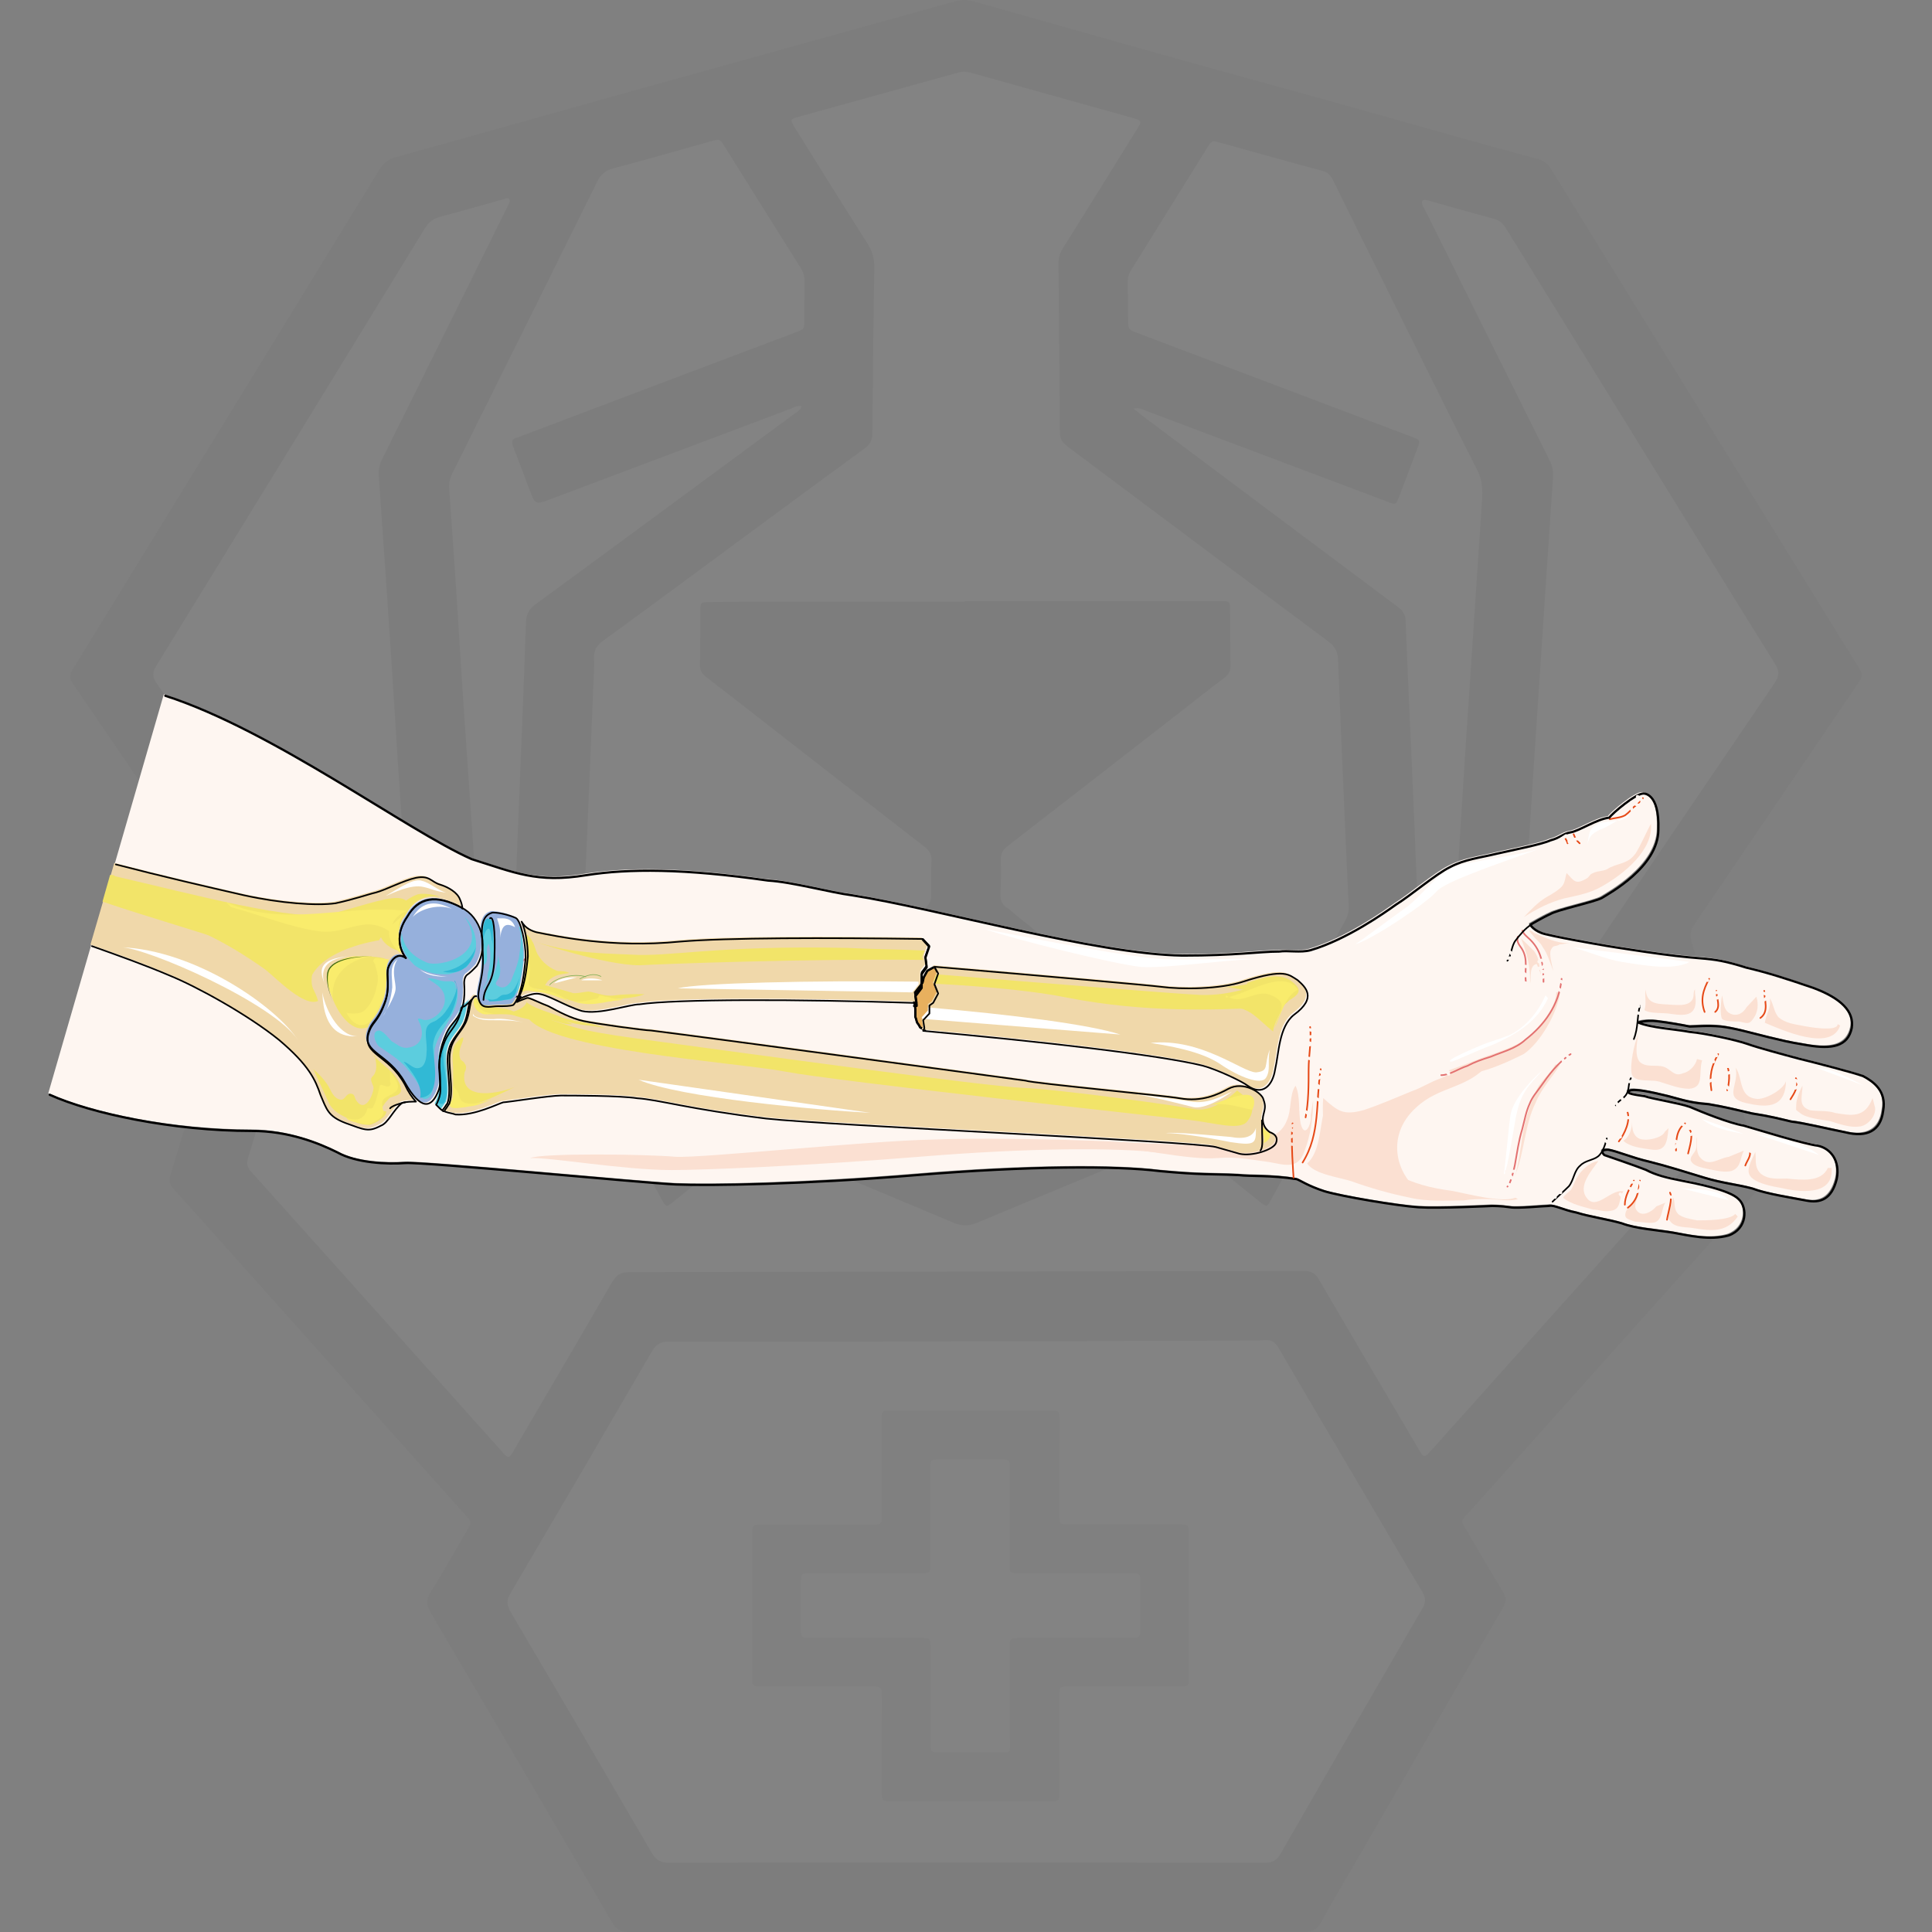 <?xml version="1.0" encoding="UTF-8"?><svg id="Layer_1" xmlns="http://www.w3.org/2000/svg" viewBox="0 0 100 100"><rect x="0" y="0" width="100" height="100" fill="#808080" stroke="none"/><defs><style>.cls-1{fill:#fef6f1;}.cls-1,.cls-2,.cls-3,.cls-4,.cls-5,.cls-6,.cls-7,.cls-8,.cls-9,.cls-10,.cls-11{fill-rule:evenodd;}.cls-12,.cls-4{fill:#fff;}.cls-2{fill:#426a13;}.cls-3{fill:#96b0dc;}.cls-13,.cls-14,.cls-15,.cls-8,.cls-16,.cls-17,.cls-18{stroke-linecap:round;stroke-linejoin:round;}.cls-13,.cls-14,.cls-15,.cls-16,.cls-17,.cls-18,.cls-19{fill:none;}.cls-13,.cls-14,.cls-16{stroke-width:.083px;}.cls-13,.cls-8,.cls-17{stroke:#000;}.cls-14{stroke:#e37170;}.cls-5{fill:#fbe0d2;}.cls-6{fill:#f0d8aa;}.cls-20{fill:#333;}.cls-15{stroke:#80af55;stroke-width:.033px;}.cls-7{fill:#31b9d5;}.cls-8{fill:#e8b05e;}.cls-8,.cls-17{stroke-width:.117px;}.cls-21{opacity:.03;}.cls-16{stroke:#e64917;}.cls-22{fill:#979593;}.cls-9{fill:#f2e469;}.cls-10{fill:#f9ec6c;}.cls-11{fill:#5ccdde;}.cls-18{stroke:#fef6f1;}.cls-18,.cls-19{stroke-width:.167px;}.cls-19{stroke:#fbe0d2;stroke-miterlimit:8;}</style></defs><g class="cls-21"><path class="cls-20" d="M50.019,99.99c-5.828,0-11.655-.005-17.483,.01-.424,.001-.644-.136-.856-.499-3.118-5.351-6.249-10.695-9.391-16.031-.221-.376-.251-.654-.013-1.038,.662-1.067,1.279-2.162,1.911-3.247,.23-.396,.229-.399-.088-.754-3.768-4.213-7.537-8.425-11.306-12.638-1.268-1.417-2.53-2.839-3.809-4.247-.216-.237-.253-.437-.159-.744,1.216-3.986,2.413-7.977,3.627-11.963,.106-.348,.084-.612-.128-.922-2.858-4.175-5.699-8.361-8.558-12.536-.191-.279-.174-.462-.007-.734,5.3-8.619,10.595-17.242,15.879-25.871,.218-.355,.479-.541,.877-.651,4.183-1.159,8.359-2.343,12.54-3.508C38.513,3.097,43.974,1.589,49.43,.069c.331-.092,.639-.093,.969,0,5.251,1.479,10.497,2.98,15.76,4.417,4.49,1.226,8.956,2.535,13.45,3.746,.306,.083,.507,.245,.676,.518,4.585,7.441,9.177,14.878,13.769,22.315,.733,1.188,1.46,2.379,2.203,3.56,.15,.238,.157,.396-.012,.644-2.858,4.196-5.699,8.404-8.556,12.6-.212,.311-.223,.578-.119,.923,1.183,3.905,2.342,7.817,3.538,11.717,.156,.509,.101,.836-.264,1.241-4.925,5.472-9.831,10.961-14.737,16.45-.516,.577-.556,.399-.123,1.136,.601,1.023,1.193,2.051,1.815,3.061,.181,.294,.175,.51,.002,.807-2.542,4.374-5.072,8.755-7.604,13.135-.611,1.057-1.243,2.103-1.825,3.176-.207,.382-.46,.48-.87,.479-5.828-.012-11.655-.008-17.483-.008Z"/><path class="cls-12" d="M49.928,31.135c-3.21,0-6.421-.002-9.631,.001-1.186,.001-2.372,.016-3.558,.027-.486,.005-.491,.008-.495,.498-.007,.907,.005,1.815-.019,2.722-.008,.298,.093,.481,.321,.657,1.383,1.064,2.756,2.139,4.132,3.211,2.395,1.864,4.787,3.732,7.187,5.589,.244,.189,.36,.387,.347,.701-.025,.592-.029,1.187-.012,1.779,.009,.312-.106,.511-.345,.704-2.159,1.74-4.309,3.492-6.461,5.24-1.787,1.452-3.574,2.903-5.361,4.355q-.47,.382-.773-.168c-1.562-2.844-3.118-5.691-4.694-8.527-.249-.447-.34-.887-.317-1.393,.17-3.817,.323-7.634,.48-11.451,.014-.331,.038-.664,.021-.994-.021-.402,.121-.666,.459-.912,2.245-1.629,4.471-3.284,6.704-4.93,2.275-1.677,4.546-3.358,6.83-5.023,.299-.218,.413-.449,.415-.819,.017-2.844,.049-5.688,.097-8.531,.008-.474-.1-.871-.356-1.273-1.256-1.972-2.488-3.958-3.727-5.941-.292-.468-.288-.485,.208-.622,2.738-.758,5.477-1.513,8.215-2.275,.228-.064,.436-.056,.664,.008,2.719,.764,5.439,1.52,8.16,2.279,.151,.042,.304,.081,.45,.136,.134,.051,.193,.147,.109,.288-.071,.12-.143,.24-.217,.358-1.252,2.015-2.502,4.032-3.761,6.042-.155,.248-.219,.493-.215,.786,.029,2.774,.048,5.548,.066,8.323,.006,.837,.003,.835,.696,1.353,4.4,3.292,8.796,6.588,13.204,9.869,.344,.256,.489,.532,.505,.953,.113,2.946,.244,5.892,.372,8.837,.056,1.29,.114,2.579,.18,3.868,.015,.289-.045,.541-.186,.797-1.626,2.948-3.243,5.901-4.864,8.851-.27,.492-.272,.489-.706,.138-3.876-3.14-7.752-6.28-11.627-9.42-.095-.077-.181-.167-.285-.23-.289-.174-.369-.423-.354-.752,.027-.575,.038-1.152,.017-1.727-.012-.336,.116-.541,.375-.741,2.953-2.283,5.898-4.578,8.844-6.869,.785-.61,1.563-1.229,2.358-1.827,.235-.177,.321-.373,.314-.663-.021-.942-.016-1.884-.023-2.827-.004-.474-.007-.479-.5-.479-2.635-.002-5.269,0-7.904,0-1.779,0-3.559,0-5.338,0,0,.007,0,.014,0,.021Z"/><path class="cls-12" d="M50.019,96.404c-5.13,0-10.26-.006-15.39,.011-.446,.001-.684-.153-.901-.526-2.422-4.162-4.856-8.317-7.301-12.466-.203-.344-.214-.598-.007-.948,2.452-4.165,4.891-8.337,7.318-12.516,.219-.378,.463-.519,.905-.518,5.322,.009,10.644,0,15.966-.01,4.432-.008,8.864-.023,13.296-.037,.523-.002,1.048,.005,1.569-.029,.346-.022,.532,.111,.703,.406,1.335,2.291,2.688,4.572,4.034,6.857,1.134,1.924,2.258,3.854,3.407,5.768,.19,.317,.184,.545,.002,.858-2.456,4.223-4.903,8.451-7.336,12.687-.201,.349-.42,.475-.823,.474-5.148-.014-10.295-.009-15.443-.009Z"/><path class="cls-12" d="M84.871,52.296c.22,.735,.435,1.451,.65,2.167,.536,1.787,1.061,3.577,1.616,5.358,.112,.36,.067,.602-.188,.886-4.139,4.607-8.266,9.223-12.397,13.837-.209,.234-.42,.467-.631,.699-.138,.152-.261,.153-.37-.035-.158-.271-.321-.54-.48-.811-1.602-2.72-3.21-5.438-4.8-8.166-.19-.325-.397-.449-.779-.448-5.286,.019-10.572,.017-15.858,.026-6.35,.011-12.7,.033-19.05,.035-.437,0-.681,.131-.904,.516-1.665,2.886-3.355,5.757-5.039,8.632-.087,.148-.15,.316-.298,.42-.198-.039-.287-.2-.4-.325-4.318-4.821-8.632-9.645-12.955-14.46-.206-.229-.229-.423-.143-.704,.736-2.4,1.458-4.804,2.184-7.208,.01-.033,.021-.066,.032-.1,.03-.097,.024-.227,.141-.263,.158-.048,.203,.103,.267,.197,.719,1.051,1.435,2.104,2.151,3.157,.088,.13,.18,.257,.264,.39,.117,.184,.246,.207,.434,.085,.615-.398,1.238-.783,1.858-1.174,2.36-1.49,4.719-2.981,7.078-4.472,.015-.009,.03-.018,.044-.028,.44-.274,.443-.276,.693,.18,1.521,2.767,3.04,5.534,4.559,8.302,.563,1.024,1.124,2.049,1.688,3.073,.243,.441,.247,.442,.625,.135,1.206-.978,2.419-1.946,3.608-2.944,.314-.264,.566-.284,.936-.128,3.309,1.396,6.63,2.766,9.939,4.163,.436,.184,.806,.182,1.24,0,3.329-1.395,6.668-2.764,9.996-4.162,.41-.172,.688-.132,1.026,.152,1.176,.986,2.378,1.941,3.571,2.907,.391,.316,.394,.316,.631-.117,2.014-3.67,4.027-7.34,6.039-11.011q.461-.841,1.289-.311c2.788,1.792,5.574,3.586,8.361,5.379,.044,.028,.092,.053,.129,.089,.22,.206,.366,.109,.492-.11,.061-.106,.136-.203,.204-.304,.704-1.04,1.407-2.081,2.115-3.119,.094-.138,.151-.32,.429-.387Z"/><path class="cls-12" d="M26.394,10.415c-.058,.125-.122,.268-.191,.408-1.395,2.812-2.792,5.623-4.187,8.435-.744,1.499-1.483,3.002-2.235,4.497-.138,.275-.198,.547-.177,.853,.224,3.218,.444,6.437,.659,9.656,.116,1.74,.215,3.481,.33,5.221,.158,2.384,.326,4.767,.484,7.151,.067,1.009,.112,2.02,.184,3.029,.02,.276-.052,.456-.299,.6-.497,.29-.975,.611-1.464,.916-.418,.261-.424,.262-.695-.133-.632-.92-1.259-1.844-1.887-2.767-2.936-4.311-5.867-8.624-8.814-12.927-.222-.324-.221-.549-.017-.88,4.645-7.546,9.281-15.097,13.908-22.653,.198-.323,.435-.505,.797-.601,1.112-.292,2.218-.613,3.325-.923,.117-.033,.241-.102,.28,.118Z"/><path class="cls-12" d="M73.611,10.397c.118-.095,.237-.038,.351-.006,1.125,.314,2.246,.64,3.375,.94,.322,.086,.489,.293,.65,.554,2.837,4.603,5.679,9.202,8.52,13.803,1.787,2.894,3.567,5.792,5.369,8.676,.227,.363,.23,.612-.015,.972-3.554,5.219-7.091,10.448-10.633,15.676-.049,.072-.097,.145-.146,.217-.109,.158-.238,.182-.401,.075-.583-.383-1.166-.766-1.755-1.141-.223-.142-.188-.347-.174-.558,.089-1.34,.177-2.679,.262-4.019,.123-1.932,.238-3.864,.365-5.796,.248-3.776,.501-7.551,.752-11.326,.083-1.253,.165-2.505,.256-3.757,.022-.304-.027-.576-.166-.854-2.156-4.322-4.304-8.649-6.45-12.976-.074-.149-.211-.286-.161-.478Z"/><path class="cls-12" d="M41.491,21.031c-.076,.218-.246,.289-.383,.39-4.464,3.292-8.926,6.587-13.4,9.865-.35,.256-.473,.527-.487,.95-.105,3.103-.235,6.205-.358,9.307-.06,1.534-.134,3.068-.17,4.602-.009,.381-.133,.606-.459,.787-.47,.261-.915,.566-1.35,.839-.179-.096-.15-.229-.158-.346-.091-1.41-.177-2.82-.272-4.229-.156-2.314-.322-4.627-.476-6.941-.123-1.845-.231-3.69-.352-5.535-.119-1.81-.247-3.619-.374-5.428-.019-.267,.024-.508,.146-.755,2.512-5.042,5.02-10.085,7.515-15.135,.186-.376,.423-.577,.833-.686,1.685-.445,3.36-.929,5.038-1.398,.469-.131,.471-.133,.717,.26,1.314,2.099,2.626,4.201,3.944,6.298,.135,.215,.205,.431,.2,.687-.013,.663-.006,1.326-.012,1.989-.004,.477-.006,.482-.438,.645-1.696,.642-3.393,1.279-5.089,1.92-3.049,1.152-6.098,2.306-9.147,3.459-.065,.025-.129,.056-.196,.072-.28,.068-.297,.229-.203,.471,.286,.73,.559,1.466,.835,2.201,.309,.822,.307,.819,1.136,.506,4.143-1.563,8.286-3.125,12.431-4.682,.156-.059,.309-.169,.528-.113Z"/><path class="cls-12" d="M58.681,21.153c.289-.072,.441,.038,.599,.098,4.162,1.564,8.323,3.132,12.484,4.7,.033,.012,.064,.029,.097,.04,.39,.14,.393,.141,.554-.273,.165-.422,.325-.847,.485-1.271,.154-.408,.307-.816,.46-1.224,.164-.439,.166-.443-.298-.619-1.989-.755-3.978-1.508-5.968-2.261-2.74-1.036-5.48-2.071-8.22-3.108-.467-.177-.471-.18-.48-.669-.012-.646-.009-1.291-.024-1.937-.005-.236,.05-.441,.175-.642,1.32-2.117,2.634-4.238,3.953-6.356,.223-.359,.232-.361,.682-.237,1.748,.482,3.492,.977,5.244,1.445,.289,.077,.443,.228,.566,.478,.87,1.769,1.747,3.534,2.624,5.299,1.614,3.249,3.216,6.505,4.857,9.741,.265,.523,.271,1.027,.235,1.567-.126,1.879-.25,3.759-.375,5.639-.165,2.472-.333,4.943-.494,7.415-.119,1.828-.226,3.656-.344,5.484-.063,.975-.133,1.949-.207,2.923-.028,.368-.088,.399-.406,.205-.402-.245-.79-.513-1.194-.756-.234-.141-.323-.323-.333-.598-.094-2.458-.2-4.916-.306-7.374-.097-2.249-.208-4.497-.291-6.746-.014-.372-.206-.557-.468-.753-4.375-3.268-8.746-6.54-13.117-9.813-.15-.112-.291-.235-.489-.397Z"/><path class="cls-12" d="M57.822,56.33c-.133,.155-.327,.197-.501,.269-2.3,.953-4.605,1.897-6.902,2.858-.312,.131-.574,.138-.89,.004-2.294-.968-4.596-1.919-6.894-2.877-.143-.06-.301-.094-.416-.229-.014-.162,.124-.227,.225-.309,2.407-1.955,4.814-3.91,7.224-5.861,.345-.28,.352-.276,.705,.009,2.369,1.918,4.738,3.837,7.105,5.758,.131,.106,.302,.184,.344,.377Z"/><path class="cls-22" d="M50.263,73.01c1.36,0,2.721-.002,4.081,0,.486,.001,.492,.006,.492,.496,0,1.518-.003,3.035-.005,4.553,0,.122-.002,.244,0,.366,.009,.466,.009,.474,.464,.475,1.134,.003,2.267,0,3.401-.002,.785,0,1.57-.007,2.354-.002,.449,.003,.479,.029,.48,.475,.006,2.494,.008,4.989,.006,7.483,0,.422-.01,.43-.45,.431-1.796,.006-3.593,.006-5.389,.009-.14,0-.279-.003-.419,0-.435,.011-.444,.011-.446,.439-.005,.89,0,1.779,0,2.669,0,.785,.007,1.57,.002,2.355-.003,.451-.025,.475-.476,.477-1.674,.005-3.349,.002-5.023,.002-1.064,0-2.128,.003-3.192-.002-.475-.002-.502-.028-.502-.506-.002-1.57,.004-3.14,.006-4.71,0-.14-.001-.279-.004-.419-.004-.187-.099-.292-.288-.3-.139-.005-.279-.006-.418-.006-1.779-.003-3.558-.005-5.337-.007-.139,0-.279-.004-.418-.004-.175,0-.252-.091-.25-.261,0-.105-.002-.209-.002-.314,.002-2.39,.004-4.779,.006-7.169,0-.052-.001-.105,0-.157,.014-.441,.031-.468,.488-.469,1.779-.004,3.558-.002,5.337-.001,.14,0,.279,.002,.419,0,.449-.011,.459-.014,.459-.484,.002-1.535-.002-3.07-.004-4.605,0-.122-.002-.244,0-.366,.011-.432,.013-.442,.441-.444,1.395-.005,2.791-.002,4.186-.002Z"/><path class="cls-12" d="M55.638,81.423c.976,0,1.953-.004,2.929,.002,.42,.002,.452,.032,.456,.442,.008,.802,.007,1.604,0,2.406-.004,.469-.037,.503-.511,.503-1.831,.003-3.662,.001-5.492,.001-.122,0-.244-.005-.366,.001-.35,.017-.389,.046-.392,.399-.008,.82-.004,1.639-.002,2.459,.003,.907,.007,1.813,.015,2.72,.003,.322-.004,.343-.353,.352-.418,.01-.837,.003-1.255,.003-.645,0-1.29,.002-1.935,0-.556-.003-.562-.006-.563-.547-.003-1.552,0-3.104-.002-4.656-.001-.791,.081-.729-.731-.73-1.813,0-3.627,0-5.44-.001-.539,0-.543-.005-.544-.557-.001-.75,0-1.5,.006-2.25,.004-.533,.011-.54,.572-.541,1.831-.002,3.662,0,5.492,0,.707,0,.638,.027,.638-.663,0-1.569-.005-3.139-.005-4.708,0-.518,.005-.522,.518-.523,1.029-.003,2.057-.003,3.086,0,.492,.002,.498,.007,.498,.492,.003,1.552,0,3.104,0,4.656,0,.122-.004,.244,.001,.366,.014,.365,.016,.376,.395,.378,.994,.006,1.988,.002,2.981,.002v-.006Z"/></g><g><path class="cls-1" d="M8.479,35.934c5.589,1.802,12.543,7.001,15.858,8.457,2.21,.693,3.38,1.248,5.914,.832,2.21-.347,5.069-.347,9.424,.277,1.235,.069,3.25,.624,4.355,.763,4.42,.693,12.609,3.05,17.093,3.119,2.795,0,3.965-.208,5.004-.208,.455-.069,1.105,.069,1.625-.069,1.885-.554,3.835-1.941,4.42-2.357,.78-.485,2.08-1.594,2.795-1.941,.78-.416,1.56-.485,2.405-.693,.91-.208,2.34-.485,2.795-.693,.52-.139,.65-.347,1.04-.416,.455-.069,1.365-.693,2.015-.763,.13-.208,1.365-1.248,1.755-1.248,0,0,.845-.069,.78,1.872,0,1.941-2.6,3.327-2.925,3.535-.39,.208-2.34,.624-2.665,.832-.325,.139-1.04,.555-1.04,.555,0,0,.195,.347,.78,.485,.585,.139,1.3,.277,2.47,.485,1.17,.208,1.235,.208,2.6,.416,1.43,.208,2.08,.277,2.925,.347,.845,.069,1.3,.139,2.405,.485,1.17,.277,2.015,.554,3.445,1.04,1.495,.555,2.145,1.248,2.015,2.08-.195,.97-1.04,1.109-2.275,.901-1.235-.208-1.105-.208-2.015-.416-.845-.208-1.82-.485-2.47-.555-.715-.069-1.3,0-1.625,0-.325-.069-1.105-.208-1.69-.277-.585-.069-.975,.069-.975,.069,.65,.277,1.95,.347,2.665,.485,.78,.069,2.405,.416,2.99,.624,.585,.208,1.885,.554,2.665,.762,.845,.208,2.73,.693,3.315,.901,.52,.277,1.235,.763,1.04,1.802-.13,1.04-.845,1.387-1.95,1.109-1.04-.208-2.145-.485-2.795-.555-.585-.139-1.105-.277-2.015-.416-.91-.208-1.43-.347-2.275-.485-.91-.069-1.3-.208-2.08-.416-.845-.208-1.82-.416-2.015-.277-.26,.139,.325,.208,.78,.277,.39,.139,1.755,.347,2.34,.554,.65,.277,2.015,.832,2.795,.97,.715,.208,3.185,.97,3.835,1.04,.65,.139,1.17,.763,.975,1.733-.26,1.04-.845,1.248-1.56,1.109-.715-.139-2.08-.347-2.795-.624-.78-.208-1.56-.277-2.47-.555-.91-.277-2.015-.624-2.86-.832-.91-.208-1.69-.555-2.145-.624-.52,0-.195,.277-.195,.277,0,0,1.625,.555,2.145,.763,.52,.277,1.105,.416,1.82,.555,.715,.139,2.535,.485,2.99,.97,.455,.416,.455,1.525-.52,1.872-.975,.277-2.08,0-2.86-.139-.845-.139-1.95-.208-2.665-.485-.715-.208-1.69-.347-2.34-.555-.715-.139-1.17-.416-1.43-.347-.26,0-1.625,.139-2.015,.069-.455-.069-.91-.069-.91-.069,0,0-2.795,.139-3.835,.069-1.04-.069-3.965-.555-4.874-.832-.845-.277-1.235-.554-1.43-.624-1.3-.208-2.47-.139-2.99-.208-1.495-.069-1.885,0-4.095-.208-2.21-.277-6.759-.277-12.608,.208-5.849,.485-10.659,.555-12.414,.485-1.625-.069-13.063-1.178-14.038-1.109-.91,.069-2.535,0-3.51-.554-.975-.485-2.535-1.109-4.42-1.109-4.095,0-8.319-.901-10.464-1.872"/><path class="cls-14" d="M78.559,48.482c-.069,.275,.069,.413,.208,.619,.346,.55,.139,1.1,.208,1.719"/><path class="cls-14" d="M78.801,48.17c.068,.204,.273,.34,.409,.476,.614,.612,.682,1.359,.682,2.174"/><path class="cls-5" d="M89.946,62.967c-.591,.868-1.444,.735-2.297,.601-.328-.067-.919,0-1.181-.334-.262-.267,.066-.869,.131-1.269,.131,.267,0,.601,.263,.868,.197,.2,.656,.267,.984,.334,.394,0,1.707,0,1.969-.334"/><path class="cls-5" d="M86.205,62.247c-.205,.264-.136,.791-.477,.989-.205,.132-.75,0-1.091,0-.341-.132-.614-.132-.477-.528,.068-.198,.341-.33,.409-.462,.136-.198,.205-.396,.273-.594,0,.264-.341,.725-.136,.989,.273,.396,.818,.066,1.023-.198"/><path class="cls-5" d="M84.023,61.657c-.271,.408-.068,.951-.678,1.019-.271,.068-.61-.068-.881-.068-.474-.136-1.152-.272-1.559-.612,.068-.136,.271-.272,.407-.408,.135-.204,.203-.476,.339-.679,.203-.34,.61-.747,1.084-.815-.339,.476-1.084,1.291-.61,1.902,.474,.679,1.22-.408,1.83-.34"/><path class="cls-5" d="M94.803,60.452c.132,1.513-1.778,1.238-2.634,1.032-.395-.069-1.12-.206-1.449-.481-.461-.344-.066-.894,.132-1.375,.066,.413-.066,.756,.263,1.1,.395,.344,.922,.275,1.383,.275,.725,.069,1.778,.206,2.108-.55"/><path class="cls-5" d="M90.258,59.557c-.196,.387-.13,.838-.587,1.032-.326,.129-.848,0-1.175-.064-.261-.065-.848-.129-.979-.452-.065-.193,.196-.387,.261-.58s0-.516,.065-.645c0,.323-.065,.774,.13,1.032,.457,.58,.979,.064,1.501,0"/><path class="cls-5" d="M86.361,58.393c-.065,.715-.13,1.234-.909,1.104-.455-.065-1.104-.13-1.429-.455,.325-.195,.455-.65,.455-.974,0,.26,0,.65,.325,.844s1.234,0,1.364-.325"/><path class="cls-5" d="M97.052,57.324c.065,.493-.453,.985-.842,.985-.453,.07-1.036-.141-1.489-.282-.389-.07-1.23-.141-1.554-.422-.259-.211-.194-.07-.194-.422,0-.282,.194-.774,.324-.986,0,.563-.259,1.056,.389,1.267,.388,.07,.906,0,1.295,.141,.842,.141,1.554,.282,1.943-.774"/><path class="cls-5" d="M92.44,56.037c-.067,1.408-1.136,1.267-2.071,1.056-1.202-.282-.334-.915-.534-1.83,.401,.563,.134,1.549,1.136,1.619,.468,0,1.336-.493,1.47-.915"/><path class="cls-5" d="M88.1,54.884c-.198,.668,.132,1.403-.661,1.47-.528,0-.991-.2-1.453-.334-.462-.2-1.321,.067-1.519-.401-.132-.468,.132-1.67,.33-2.071-.066,.401-.198,1.069,.066,1.403,.33,.334,.859,.134,1.255,.267,.396,.134,.528,.535,.991,.334,.33-.067,.66-.401,.727-.735"/><path class="cls-5" d="M95.246,53.08c-.455,1.403-3.053,.21-3.897-.14,.065-.491,.325-.701,.26-1.263,.195,.281,.195,.701,.455,.982,.325,.281,.779,.351,1.169,.421,.325,.07,1.884,.351,1.884-.07"/><path class="cls-5" d="M90.911,51.589c.127,.407,.063,.813-.127,1.084-.253,.407-.38,.271-.76,.203-.19,0-.76,0-.887-.136-.127-.203-.063-.949,0-1.22,.063,.271,.063,.678,.317,.881,.38,.271,.76,.068,.95-.271"/><path class="cls-5" d="M87.733,51.41c.187,1.136-.374,1.202-1.247,1.069-.312-.067-1.122,0-1.372-.2,.125-.334,0-.735,.062-1.069,.062,.868,.748,.735,1.434,.802,.249,0,.686,.067,.935-.2,.187-.2,.062-.468,.187-.601"/><path class="cls-5" d="M81.217,48.819c-.686,0-1.185-.265-1.808-.529-.249-.198-.374-.198-.062,.132,.125,.198,.374,.331,.499,.595,.249,.331,.374,.794,.561,1.257-.062-.265-.249-.926-.125-1.124,.125-.265,.249-.132,.436-.265"/><path class="cls-5" d="M79.814,50.564c-.205-.534-.068-.868-.409-1.336-.205-.2-.477-.468-.682-.668,.341,.868,.477,1.403,.477,2.338,.068-.267-.068-.935,.341-1.002"/><path class="cls-5" d="M78.567,62.064c-.46,.142-1.052,0-1.577,0-.395,0-.789,0-1.249,.071-.92,0-1.84,.071-2.761-.142-1.052-.213-2.038-.496-3.024-.85-.657-.212-1.906-.354-2.301-.921,.657-.567,.657-1.842,.855-2.622,.263,.85-.592,2.338,.723,2.622,.46,.142,.855-.071,1.315,0,.526,0,1.052,.283,1.578,.496,1.052,.567,1.972,.779,3.024,.921,.789,.142,2.564,.638,3.287,.354"/><path class="cls-5" d="M67.968,56.96c0,.901-.13,1.801-.455,2.633-.325,.97-1.039,.693-1.818,.554-1.104-.139-1.559-.277-2.663-.208-1.559,.139-4.481-.624-5.975-.554,2.013-.485,4.936,.139,7.014-.208,.909-.139,2.143-.139,2.533-1.178,.26-.554,.13-1.386,.455-1.801,.26,.554,.13,1.316,.26,1.94,.195,.831,.585,.069,.52-.416"/><path class="cls-5" d="M80.555,51.365c0,.638-.583,1.417-.972,1.842-.389,.496-.778,.709-1.231,.921-.583,.283-1.102,.425-1.685,.638-.518,.213-1.102,.425-1.685,.638,.842,.638,3.046-.425,3.888-.85,.842-.567,1.75-2.126,1.879-3.188"/><path class="cls-5" d="M80.497,55.106c-.253,.492-.695,.774-.948,1.266-.19,.422-.379,.914-.506,1.336-.316,1.055-.316,2.11-.632,3.165,.506-1.266,.506-2.673,1.074-3.798,.316-.774,.885-1.336,1.264-1.969"/><path class="cls-4" d="M79.814,43.883c-1.103,.421-4.021,.703-4.735,1.054-.713,.351-1.362,1.264-2.205,1.967-.908,.632-2.465,1.827-2.724,1.967,.843-.211,3.762-2.178,4.216-2.74,.454-.492,2.724-1.265,5.448-2.248Z"/><path class="cls-4" d="M87.452,49.789c-.859,.485-2.577,.139-3.502,0-.859-.139-1.784-.554-2.577-.762"/><path class="cls-4" d="M96.493,56.197c-.767-.36-1.663-.935-2.494-.935"/><path class="cls-4" d="M94.155,59.783c-.802-.655-2.338-.946-3.273-1.091"/><path class="cls-4" d="M90.258,58.691c-.75-.142-1.568-.283-2.182-.779"/><path class="cls-4" d="M89.479,62.121c-.512-.624-1.791-.554-2.494-.624"/><path class="cls-4" d="M80.126,51.664c-.52,1.143-1.494,1.786-2.728,2.358-1.299,.5-2.143,.929-2.273,.929-.455,0,1.039-.643,1.559-.857,.52-.214,1.104-.357,1.559-.572,.779-.429,1.364-1.143,1.754-2"/><path class="cls-4" d="M79.814,55.418c-.654,.772-1.111,1.052-1.373,2.525-.262,1.473-.458,2.736-.654,3.086,.131-.561,.261-2.385,.392-3.297s1.373-2.104,1.634-2.315Z"/><path class="cls-5" d="M85.452,42.636c.13,1.381-1.432,2.623-2.538,3.244-.586,.345-1.301,.483-1.952,.621-.781,.207-1.432,.552-2.082,.966,.39-.414,.716-.759,1.171-1.035,.26-.138,.716-.414,.846-.621,.13-.207,.13-.483,.195-.621,.39,.414,.456,.621,1.041,.276,.13-.069,.13-.207,.325-.276,.26-.138,.586-.069,.846-.276,.586-.276,.976-.207,1.367-.759,.26-.414,.586-1.174,.781-1.519"/><path class="cls-4" d="M84.335,42.169c-.257,.425-1.027,.283-1.476,.425-.642,.213-.578,.496-.706,1.134,.128-.496,.257-.567,.642-.779,.257-.071,.578-.283,.834-.425"/><path class="cls-5" d="M77.009,55.106c-1.041,1.247-2.537,1.108-3.707,2.217-1.626,1.455-1.106,3.672,.585,4.642-.976-.901-2.667-.485-3.837-.831-.455-.139-1.496-.554-1.756-.901-.325-.416,0-.762,.13-1.247,.13-.693,0-1.455,.065-2.148,.78,.693,1.041,.901,2.081,.624,.845-.277,1.626-.624,2.472-.97,.585-.208,.976-.485,1.561-.693,.325-.138,.715-.346,1.041-.485,.39-.069,.846,.208,1.171,0"/><path class="cls-16" d="M88.84,51.287c0,.385,.249,.834-.062,1.091"/><path class="cls-16" d="M88.465,50.664c-.312,.572-.468,1.072-.234,1.715"/><path class="cls-16" d="M89.401,55.184c.156,.346,.104,.901,0,1.247"/><path class="cls-16" d="M88.933,54.561c-.351,.624-.468,1.108-.351,1.871"/><path class="cls-16" d="M87.437,58.458c.249,.208,0,.97-.062,1.247"/><path class="cls-16" d="M87.218,58.146c-.468,.334-.468,.935-.468,1.403"/><path class="cls-16" d="M90.57,59.549c.078,.3-.156,.54-.234,.779"/><path class="cls-16" d="M92.955,55.808c.187,.364-.094,.8-.281,1.091"/><path class="cls-16" d="M91.316,51.287c0,.468,.267,1.069-.2,1.403"/><path class="cls-13" d="M84.88,52.067c-.156,.594-.078,1.121-.312,1.715"/><path class="cls-13" d="M84.413,55.808c-.142,.267-.071,.534-.213,.802-.142,.267-.425,.334-.567,.601"/><path class="cls-13" d="M83.166,58.925c-.065,.267-.196,.735-.457,.935-.261,.2-.653,.2-.914,.468-.326,.267-.326,.735-.587,1.069-.196,.2-.653,.601-.848,.802"/><path class="cls-16" d="M86.439,61.731c.156,.295-.104,1.034-.156,1.403"/><path class="cls-16" d="M84.88,61.108c-.069,.591-.139,1.034-.624,1.403"/><path class="cls-16" d="M84.569,61.108c-.234,.416-.468,.831-.468,1.247"/><path class="cls-16" d="M84.226,57.522c.187,.474-.125,1.152-.436,1.559"/><path class="cls-14" d="M80.828,50.664c-.129,1.367-.9,2.392-1.864,3.143-.514,.478-1.157,.615-1.8,.888-.45,.137-.836,.273-1.221,.478-.45,.137-.9,.478-1.35,.478"/><path class="cls-14" d="M81.295,54.561c-.642,.416-1.155,1.108-1.54,1.663-.193,.277-.449,.554-.578,.901-.193,.416-.257,.831-.385,1.316-.193,.624-.257,1.178-.385,1.871-.064,.277-.193,.901-.385,1.108"/><path class="cls-13" d="M79.269,47.858c-.277,.139-.624,.554-.831,.831-.208,.277-.208,.762-.416,1.039"/><path class="cls-16" d="M85.036,41.311c-.123,.205-.306,.341-.49,.477-.123,.136-.245,.273-.429,.409-.245,.136-.551,.136-.796,.205"/><path class="cls-16" d="M81.451,43.182c.078,.2,.156,.334,.312,.468"/><path class="cls-16" d="M81.139,43.649c-.039-.125-.078-.187-.156-.312"/><path class="cls-16" d="M68.358,55.34c-.267,1.702,0,3.335-.935,4.832"/><path class="cls-16" d="M67.812,53.158c.078,.756-.078,1.444-.078,2.201,0,.825,0,1.65-.156,2.476"/><path class="cls-17" d="M8.557,36.012c5.589,1.802,12.543,7.001,15.858,8.457,2.21,.693,3.38,1.248,5.914,.832,2.21-.347,5.07-.347,9.424,.277,1.235,.069,3.25,.624,4.355,.763,4.42,.693,12.609,3.05,17.093,3.119,2.795,0,3.965-.208,5.005-.208,.455-.069,1.105,.069,1.625-.069,1.885-.554,3.835-1.941,4.42-2.357,.78-.485,2.08-1.594,2.795-1.941,.78-.416,1.56-.485,2.405-.693,.91-.208,2.34-.485,2.795-.693,.52-.139,.65-.347,1.04-.416,.455-.069,1.365-.693,2.015-.763,.13-.208,1.365-1.248,1.755-1.248,0,0,.845-.069,.78,1.872,0,1.941-2.6,3.327-2.925,3.535-.39,.208-2.34,.624-2.665,.832-.325,.139-1.04,.555-1.04,.555,0,0,.195,.347,.78,.485,.585,.139,1.3,.277,2.47,.485,1.17,.208,1.235,.208,2.6,.416,1.43,.208,2.08,.277,2.925,.347,.845,.069,1.3,.139,2.405,.485,1.17,.277,2.015,.554,3.445,1.04,1.495,.555,2.145,1.248,2.015,2.08-.195,.97-1.04,1.109-2.275,.901-1.235-.208-1.105-.208-2.015-.416-.845-.208-1.82-.485-2.47-.555-.715-.069-1.3,0-1.625,0-.325-.069-1.105-.208-1.69-.277-.585-.069-.975,.069-.975,.069,.65,.277,1.95,.347,2.665,.485,.78,.069,2.405,.416,2.99,.624,.585,.208,1.885,.554,2.665,.762,.845,.208,2.73,.693,3.315,.901,.52,.277,1.235,.763,1.04,1.802-.13,1.04-.845,1.387-1.95,1.109-1.04-.208-2.145-.485-2.795-.555-.585-.139-1.105-.277-2.015-.416-.91-.208-1.43-.347-2.275-.485-.91-.069-1.3-.208-2.08-.416-.845-.208-1.82-.416-2.015-.277-.26,.139,.325,.208,.78,.277,.39,.139,1.755,.347,2.34,.554,.65,.277,2.015,.832,2.795,.97,.715,.208,3.185,.97,3.835,1.04,.65,.139,1.17,.763,.975,1.733-.26,1.04-.845,1.248-1.56,1.109-.715-.139-2.08-.347-2.795-.624-.78-.208-1.56-.277-2.47-.555-.91-.277-2.015-.624-2.86-.832-.91-.208-1.69-.555-2.145-.624-.52,0-.195,.277-.195,.277,0,0,1.625,.555,2.145,.763,.52,.277,1.105,.416,1.82,.555,.715,.139,2.535,.485,2.99,.97,.455,.416,.455,1.525-.52,1.872-.975,.277-2.08,0-2.86-.139-.845-.139-1.95-.208-2.665-.485-.715-.208-1.69-.347-2.34-.555-.715-.139-1.17-.416-1.43-.347-.26,0-1.625,.139-2.015,.069-.455-.069-.91-.069-.91-.069,0,0-2.795,.139-3.835,.069-1.04-.069-3.965-.555-4.874-.832-.845-.277-1.235-.555-1.43-.624-1.3-.208-2.47-.139-2.99-.208-1.495-.069-1.885,0-4.095-.208-2.21-.277-6.759-.277-12.608,.208-5.849,.485-10.659,.555-12.414,.485-1.625-.069-13.063-1.178-14.038-1.109-.91,.069-2.535,0-3.51-.554-.975-.485-2.535-1.109-4.42-1.109-4.095,0-8.319-.901-10.464-1.872"/><path class="cls-5" d="M65.474,59.945c-.584-.069-1.038-.069-1.298-.069-1.493-.069-1.882,0-4.089-.206-2.207-.274-6.685-.274-12.526,.206-5.906,.48-11.228,.686-12.786,.686-2.531,0-6.426-.686-7.334-.617,.584-.274,6.036-.206,7.529-.069,1.428,.069,9.865-.823,13.305-.892,3.44-.137,10.19,.069,11.877,.274,1.103,.137,5.322,.686,5.322,.686Z"/><path class="cls-4" d="M50.977,48.092c3.112,.608,7.65,1.486,9.27,1.554,1.556,.067,3.63-.068,4.603,0-1.75,.067-4.408,.473-5.77,.405-1.361-.135-6.548-1.418-8.103-1.959Z"/><path class="cls-16" d="M66.903,58.146c-.104,.821,.052,2.806,.052,2.806"/><path class="cls-14" d="M28.921,48.637c-3.106,1.241-3.429,3.585-3.429,3.585"/><path class="cls-18" d="M78.139,49.584c-.175,.067-.351-.2-.292-.401,.117,0,.351,.067,.409,.2"/><path class="cls-18" d="M80.905,50.88c-.134-.139-.334-.139-.468-.069,0,.208,.267,.416,.468,.554"/><path class="cls-18" d="M81.217,54.76c-.134-.139-.267-.277-.468-.277,0,.208,.2,.416,.267,.624"/><path class="cls-18" d="M74.497,55.73c-.069-.139-.139-.485,0-.624,.139,.069,.346,.277,.485,.485"/><path class="cls-18" d="M78.162,61.341c-.187-.071-.374-.283-.374-.496,.187,0,.312,.071,.499,.142-.125-.142-.249-.212-.312-.354,.125-.071,.312,0,.436,0"/><path class="cls-18" d="M84.825,52.082c-.134,0-.267-.094-.334,.094,.067,.187,.267,.281,.468,.281"/><path class="cls-18" d="M84.491,55.964c-.208,.078-.485-.078-.624-.234"/><path class="cls-18" d="M83.823,57.289c-.2-.139-.267-.416-.2-.624,.2,0,.401,.208,.401,.346"/><path class="cls-18" d="M83.244,59.159c-.156-.156-.39-.312-.624-.468"/><path class="cls-18" d="M84.491,57.444c-.701,0-.779,.468-.078,.401"/><path class="cls-18" d="M80.495,61.965c-.071-.06-.142-.18-.213-.3,.213-.06,.354,0,.496,.06-.071-.18-.142-.3-.142-.48,.142-.06,.283,0,.425,.06"/><path class="cls-18" d="M84.491,61.185c-.187,0-.374-.052-.468-.156"/><path class="cls-18" d="M84.595,61.22c.455-.346,.52,.901-.26,.277"/><path class="cls-18" d="M84.023,61.965l-.156-.156"/><path class="cls-18" d="M86.517,61.965c-.078,0-.234-.078-.312-.156"/><path class="cls-18" d="M86.361,59.332c.267,.139,.468,.069,.468-.208-.134-.069-.334-.139-.401-.277"/><path class="cls-18" d="M87.541,58.38c-.868,.2,.067,.468,.067,.267"/><path class="cls-18" d="M87.141,58.224c-.062-.052-.187-.104-.312-.156"/><path class="cls-18" d="M83.867,58.847l-.156-.156"/><path class="cls-18" d="M88.855,54.639c-.104-.156-.26-.312-.416-.312-.052,.234,.104,.468,.26,.624"/><path class="cls-18" d="M89.011,55.34c.13-.078,.455-.234,.585-.078,.195,.312-.39,.312-.455,.312"/><path class="cls-18" d="M88.699,55.886c-.156,0-.312,.156-.468,.156"/><path class="cls-18" d="M89.479,56.353c-.078-.104-.234-.208-.312-.312"/><path class="cls-18" d="M89.011,51.365c-.779,0-.24,.468-.06,.234"/><path class="cls-18" d="M88.388,50.742c-.156-.052-.312-.104-.468-.156"/><path class="cls-18" d="M91.037,51.432c.175-.067,.351,0,.468,.067-.058,.267-.292,.334-.468,.2"/><path class="cls-18" d="M92.776,55.97c.36-.24,.599,.54-.18,.3"/><path class="cls-18" d="M90.414,59.471c.125,.078,.249,.156,.312,.156"/><path class="cls-18" d="M79.814,50.586c.089,0,.223-.125,.312-.187-.045-.125-.312-.062-.267-.125"/><path class="cls-18" d="M79.658,50.118c.468,0,.312-.624,0-.346"/><path class="cls-18" d="M79.035,50.898c-.436-.067-.499-.401,0-.401-.249-.134-.624-.534,0-.468"/><path class="cls-18" d="M81.685,43.416c-.175,0-.292,.078-.468,.156"/><path class="cls-18" d="M81.061,43.26c-.156,.104-.312,.208-.468,.312"/><path class="cls-18" d="M84.754,41.233c.18,.072,.36,.288,.12,.432-.12,.072-.3-.144-.42-.144-.12,.288,.06,.504,.24,.648"/><path class="cls-18" d="M67.5,53.371c.249-.136,.499-.068,.624,.135-.125,.271-.499,.068-.686,.271,.125,.136,.312,.203,.499,.271-.686,.068-1.06,.61-.125,.746"/><path class="cls-18" d="M68.124,55.418c.2,0,.334,.148,.468,.223-.468,.223-.868,.297-.2,.668-.735-.148-.601,.52,0,.668"/><path class="cls-18" d="M67.656,57.6c-.062-.078-.187-.078-.312-.156"/><path class="cls-18" d="M64.473,54.51c.065-.147,0-.367-.13-.513-.195,.073-.391,.294-.521,.367,.065-.073,.065-.367-.065-.513-.196-.147-.456,.587-.522,.734,0-.147-.195-.734-.391-.734-.261-.147-.652,.44-.782,.66-.195-.147-.261-.44-.326-.587-.261,.293-.456,.734-.782,1.027"/><path class="cls-18" d="M49.107,53.236c.327,.156,.654,0,1.046,0,.327,.156,.654,.156,.98,.156"/><path class="cls-18" d="M55.342,55.574c.312,.156,.624,0,.935,0"/><path class="cls-18" d="M62.512,55.652c.288,.078,.648,0,.935-.078"/><path class="cls-18" d="M28.999,48.832c-.19-.214-.381-.357-.635-.429-.127,.357,.063,.714,.127,1.143-.318-.357-.572-.857-1.08-1-.127,.5,.19,1.214,.508,1.572"/><path class="cls-18" d="M25.258,51.677c.191,0,.319,0,.446-.136-.128-.136-.255-.341-.446-.409,.255-.136,.574,0,.829-.136-.064-.273-.446-.409-.319-.682,.191-.341,.701-.068,.829,.068,.064-.341-.128-.614-.319-.887"/><path class="cls-19" d="M67.075,58.224c-.113,0-.227,.064-.34,.128,.113,.193,.283,.193,.397,.257-.113,.193-.397,.257-.567,.321,.057,.321,.453,.385,.624,.193"/><path class="cls-8" d="M47.813,53.314l.062-.136-.062-.409,.312-.341v-.409l.187-.136,.249-.477-.187-.477,.187-.546-.187-.341h0l-.374,.205-.187,.341-.062,.273-.249,.273s-.187,.205-.187,.273c.062,.068,0,.409,0,.409,0,0,.062,.341,.062,.409v.409c.062,.136,.062,.273,.125,.341,.062,.068,.125,.205,.125,.205l.249,.136h-.062Z"/><path class="cls-13" d="M47.813,53.314l.062-.136-.062-.409,.312-.341v-.409l.187-.136,.249-.477-.187-.477,.187-.546-.187-.341h0l-.374,.205-.187,.341-.062,.273-.249,.273s-.187,.205-.187,.273c.062,.068,0,.409,0,.409,0,0,.062,.341,.062,.409v.409c.062,.136,.062,.273,.125,.341,.062,.068,.125,.205,.125,.205l.249,.136h-.062Z"/><path class="cls-6" d="M47.367,51.766l-.065-.414,.325-.414v-.69l.26-.345-.065-.483,.195-.552-.325-.345h0c-4.998-.069-10.126-.069-12.592,.138-3.505,.345-6.361-.276-7.4-.483-.26-.069-.584-.207-.779-.552,.195,.414,.325,1.174,.325,1.795-.065,.69-.195,1.795-.584,2.278,.26-.138,.714-.345,1.039-.345,.519,0,1.428,.621,2.337,.897,.909,.207,2.466-.345,2.986-.345,1.882-.276,8.113-.276,14.345-.069v-.069Z"/><path class="cls-6" d="M67.086,50.653c-.454-.276-.648-.622-2.787,.069-1.232,.415-3.241,.415-4.278,.276-.519-.069-5.964-.553-11.733-1.036l.194,.345-.194,.553,.194,.484-.259,.484-.195,.138v.414l-.324,.346,.065,.415-.065,.138c6.093,.553,12.187,1.244,14.456,1.797,.778,.207,2.074,.829,2.334,1.037,.778,.553,1.297,0,1.426-.829,.195-.829,.195-2.211,.972-2.833,1.232-.898,.583-1.451,.195-1.797Z"/><path class="cls-4" d="M48.032,52.145v.148l-.328,.369,.065,.074,10.222,.812c-1.573-.517-5.635-1.034-9.96-1.403Z"/><path class="cls-4" d="M47.223,51.365l.325-.416v-.139c-5.585-.069-11.366,.069-12.47,.347l12.145,.208Z"/><path class="cls-9" d="M47.73,49.547l.13-.346c-1.36-.069-2.719-.069-4.014-.139-6.862-.139-9.193,.485-11.2,.346-2.007-.069-3.302-.138-5.05-.693,0,0,3.69,1.247,5.503,1.247,1.23-.069,8.61-.346,14.696-.277l-.065-.139Z"/><path class="cls-9" d="M66.67,51.548s-.972-.559-1.491-.489c-.518,0-1.685,.559-3.37,.419-1.296-.07-7.389-.559-13.352-1.048l-.13,.349,.065,.14c2.852,.14,5.38,.419,6.741,.699,4.213,.838,7.907,.629,9.981,.559,2.074-.07,1.556-.629,1.556-.629Z"/><path class="cls-6" d="M22.985,57.468c-.065,0-.065-.07,0-.14,.065-.07,.13-.21,.195-.281,.259-.772-.13-2.104,.065-2.806,.13-.631,.648-.982,.843-1.543,.195-.561,.13-.912,.324-1.122,.13-.21,.259,0,.778,0,.454-.07,1.167-.07,1.556-.07h.13c-.065,.14-.13,.21-.195,.281,.13-.07,.324-.14,.519-.21h.065c.259,.07,.648,.281,1.037,.421,.519,.281,1.167,.631,1.815,.772s3.177,.491,3.501,.491c3.371,.421,15.754,2.104,19.385,2.595,.389,.14,7.196,.772,7.974,.912,1.167,.21,2.01-.21,2.528-.491,.778-.421,1.75,.21,1.815,.561,.13,.351,.065,.491,0,.772-.13,.491,.13,.772,.324,.912,.194,.07,.454,.21,.324,.561-.13,.351-1.232,.701-1.88,.561-.259-.07-.713-.21-1.232-.351-1.037-.281-20.098-1.122-23.274-1.473-4.019-.491-5.575-.982-6.678-1.052-.908-.14-3.371-.14-3.955-.14s-2.788,.351-2.982,.351c-.259,.07-1.491,.701-2.464,.631-.195-.07-.324-.07-.519-.14Z"/><path class="cls-4" d="M59.551,53.981c1.8,.277,2.957,.624,3.728,1.178,.835,.554,1.993,1.039,2.25,.624,.257-.416,.064-.762,.193-1.455-.321,.831,0,1.108-.707,1.178-.707,0-2.828-1.801-5.464-1.524Z"/><path class="cls-10" d="M65.435,58.38c0,.213,.292,.142,.292,.354,.058,.212-.234,.425-.351,.425,.175-.213-.058-.496-.058-.779"/><path class="cls-4" d="M60.33,58.647c.659,0,2.042,.2,3.359,.468,1.317,.2,1.317,.067,1.317-.735-.132,.468-.593,.601-1.317,.468-.79-.067-2.832-.267-3.359-.2Z"/><path class="cls-9" d="M64.551,50.875c.779-.267,1.754-.601,2.403,0,.39,.334,.325,.535-.065,.802-.39,.2-.585,.601-.844,.935,.26-.468,.714-1.336-.065-1.403-.39-.067-.714,.067-1.039,.067-.52,0-1.039-.134-1.494-.2,.39,0,.779-.067,1.104-.134"/><path class="cls-4" d="M63.759,56.509c-.648,.288-1.296,.648-2.138,.504-.842-.144-2.591-.36-2.85-.36,.777,.072,2.397,.504,2.98,.648s1.619-.504,2.008-.791Z"/><path class="cls-13" d="M25.297,51.443c.136-.896,.818-2.689-.273-3.585"/><path class="cls-13" d="M65.318,57.99c0,.974,.078,1.364-.078,1.559"/><path class="cls-11" d="M22.623,56.827c.327-.824-.327-1.511,.327-3.021,.261-.618,.719-.824,.85-1.717q.065-.069,.131-.069c.131-.069,.327-.275,.392-.343-.196,.206-.131,.549-.327,1.099-.196,.549-.719,.893-.85,1.51-.196,.687,.196,1.991-.065,2.746-.065,.069-.131,.206-.196,.275-.065,.069-.065,.137,0,.137-.131-.069-.261-.206-.392-.343,.065-.069,.065-.137,.131-.275Z"/><path class="cls-7" d="M23.016,55.349c.072,.549,.216,1.44-.072,1.783h-.144c-.144-.069-.216-.137-.144-.137v-.137c.36-.823-.36-1.509,.36-3.018,0-.069,.072-.137,.072-.137-.072,.206-.072,.48-.144,.686,0,.274,0,.549,.072,.96Z"/><path class="cls-9" d="M23.915,53.703c-.264,.201-.462,.403-.462,.739-.066,.269,0,.604,0,.873v1.477c-.066,1.276,2.968-.47,3.363-.604-.857,.403-3.034,.873-2.77-.671,.066-.134,.132-.336,0-.47,0-.067-.132-.134-.198-.201-.066-.134-.066-.201-.066-.336,0-.336,.198-.537,.198-.806"/><path class="cls-9" d="M24.543,51.677c-.065,.468,.13,.735,.585,.802,.52,.067,1.169-.067,1.689,.134-.13-.468-1.169-.401-1.494-.534-.195-.067-.26-.2-.325-.267-.13-.067-.195-.067-.325-.134"/><path class="cls-9" d="M27.102,51.321c.968-.401,1.549,.2,2.453,.468,.516,.134,1.226,.2,1.678,0,.581-.134,1.549-.067,2.13-.334-.452,0-1.097,0-1.549,.067-.517,.067-.904-.134-1.356-.2-.129,0-.71,.134-.839,.067-.194-.067-1.162-.334-1.42-.401-.129-.067-.194-.134-.387-.2,0-.067-.194-.067-.194-.067-.129-.2,.129-.468,.129-.601,.065-.267,.065-.534,0-.735-.065-.2-.194-.535-.323-.668,0,.2-.065,.468-.065,.735v.802c-.065,.2-.065,.401-.129,.601-.129,.2-.258,.267-.258,.468"/><path class="cls-9" d="M27.686,49.807c.246,.762,1.289,.277,1.781,.554-.43,.069-.737,.069-1.105,.416-.123,.139-.123,.277-.307,.277s-.614-.208-.553-.346"/><path class="cls-9" d="M27.267,49.45c.069-.2,0-.468-.069-.668,0-.2,0-.401-.069-.534,.139,.134,.346,.267,.416,.468,.139,.2,.139,.401,.277,.668,.277,.468,.624,.735,1.178,.935-.208,.134-1.178,.267-1.247,.067"/><path class="cls-4" d="M28.687,50.898c.277-.312,.831-.312,1.178-.312q.069,0,0,0"/><path class="cls-4" d="M30.09,50.742c.257-.156,.834-.104,1.091,0"/><path class="cls-4" d="M24.478,52.456c.065,.292,.776,.292,1.034,.292,.582-.058,1.034,.058,1.616,.175-.582-.117-1.099-.117-1.745-.117-.388,0-.646-.058-.905-.234"/><path class="cls-10" d="M23.432,56.263c.067,.131,0,.394,0,.525s-.2,.328-.134,.46c.067,.197,.601,.066,.735,.066,.334-.066,.601-.066,.868-.197,.401-.131,.735-.328,1.136-.46-.468,.197-1.67,.722-2.138,.328-.134-.131-.134-.328-.2-.46-.067-.131-.2-.197-.2-.328"/><path class="cls-10" d="M24.538,51.677c-.059,.312,0,.436,.178,.624,.297,.312,.534,.187,1.009,.125-.238,.062-.475,0-.653-.062-.178-.125-.119-.062-.238-.187-.059-.125-.238-.312-.178-.436"/><path class="cls-10" d="M27.292,49.027c.068,.701-.136,1.052-.136,1.473-.068,.351-.272,.561-.34,.912,.204-.281,.815-.07,1.087-.07,.544,.07,1.019,.281,1.563,.491-.408-.281-.815-.491-1.223-.561-.272-.07-.815-.07-.883-.351,0-.14,.068-.491,.068-.701s0-.421-.068-.631"/><path class="cls-10" d="M29.946,51.911c.388,.078,.776,.078,1.163,0,.129,0,.323-.078,.517-.078,.194-.078,.452,0,.646-.156-.259,.078-.582,0-.84-.078-.129,0-.259-.078-.388-.078-.065,0-.065,.156-.129,.156-.388,.078-.905,.234-1.293,.156"/><path class="cls-9" d="M27.28,51.897c.532,.383,1.264,.51,1.796,.765,.732,.255,1.596,.255,2.261,.574-.599-.191-1.33-.128-2.062-.383-.399-.128-.798-.383-1.264-.446-.399-.128-.732,0-1.131,0-.133,.064-.399,.128-.532,0,.332-.064,.798-.191,.931-.574"/><path class="cls-9" d="M29.622,53.008c-.398,.072-.862-.216-1.26-.216-.265,0-.597,.072-.862,0-.265-.072-.73-.144-.995-.288,.265-.288,1.061-.36,1.393-.216,.531,.144,.929,.36,1.393,.575"/><path class="cls-13" d="M22.701,56.905c.327-.824-.327-1.511,.327-3.021,.261-.618,.719-.824,.85-1.717q.065-.069,.131-.069c.131-.069,.327-.274,.392-.343-.196,.206-.131,.549-.327,1.099-.196,.549-.719,.893-.85,1.51-.196,.687,.196,1.991-.065,2.746-.065,.069-.131,.206-.196,.275-.065,.069-.065,.137,0,.137-.131-.069-.261-.206-.392-.343,.065-.069,.065-.137,.131-.275Z"/><path class="cls-13" d="M47.445,51.844l-.065-.414,.325-.414v-.69l.26-.345-.065-.483,.195-.552-.325-.345h0c-4.998-.069-10.126-.069-12.592,.138-3.505,.345-6.361-.276-7.4-.483-.26-.069-.584-.207-.779-.552,.195,.414,.325,1.174,.325,1.795-.065,.69-.195,1.795-.584,2.278,.26-.138,.714-.345,1.039-.345,.519,0,1.428,.621,2.337,.897,.909,.207,2.466-.345,2.986-.345,1.882-.276,8.113-.276,14.345-.069v-.069Z"/><path class="cls-13" d="M67.164,50.731c-.454-.276-.648-.622-2.787,.069-1.232,.415-3.241,.415-4.278,.277-.519-.069-5.964-.553-11.733-1.037l.195,.346-.195,.553,.195,.484-.259,.484-.195,.138v.415l-.324,.345,.065,.415-.065,.138c6.093,.553,12.187,1.244,14.456,1.797,.778,.207,2.074,.829,2.334,1.037,.778,.553,1.297,0,1.426-.829,.195-.829,.195-2.211,.972-2.833,1.232-.898,.583-1.451,.195-1.797Z"/><path class="cls-13" d="M23.063,57.546c-.065,0-.065-.07,0-.14,.065-.07,.13-.21,.195-.281,.259-.772-.13-2.104,.065-2.806,.13-.631,.648-.982,.843-1.543,.194-.561,.13-.912,.324-1.122,.13-.21,.259,0,.778,0,.454-.07,1.167-.07,1.556-.07h.13c-.065,.14-.13,.21-.195,.281,.13-.07,.324-.14,.519-.21h.065c.259,.07,.648,.281,1.037,.421,.519,.281,1.167,.631,1.815,.772s3.177,.491,3.501,.491c3.371,.421,15.754,2.104,19.385,2.595,.389,.14,7.196,.772,7.974,.912,1.167,.21,2.01-.21,2.528-.491,.778-.421,1.75,.21,1.815,.561,.13,.351,.065,.491,0,.772-.13,.491,.13,.772,.324,.912,.194,.07,.454,.21,.324,.561-.13,.351-1.232,.701-1.88,.561-.259-.07-.713-.21-1.232-.351-1.037-.281-20.098-1.122-23.274-1.473-4.019-.491-5.575-.982-6.678-1.052-.908-.14-3.371-.14-3.955-.14s-2.788,.351-2.982,.351c-.259,.07-1.491,.701-2.464,.631-.194-.07-.324-.07-.519-.14Z"/><path class="cls-15" d="M28.453,50.976c.277-.346,1.247-.624,1.871-.416"/><path class="cls-15" d="M30.012,50.664c.385-.187,.706-.312,1.091-.125"/><path class="cls-3" d="M25.425,47.157c.379,0,.883,.14,1.199,.281,.252,.14,.505,1.264,.505,2.037-.063,.703-.189,1.967-.631,2.459-.126,.07-.505,.07-.82,.07s-.694,.14-.883-.141c-.315-.492,.126-1.054,.126-2.248,0-1.124-.315-2.248,.505-2.459Z"/><path class="cls-4" d="M25.873,48.715c.121-.919-.303-1.247-.06-1.181,.242,0,.667-.066,.849,.459-.485-.262-.727-.131-.788,.722Z"/><path class="cls-11" d="M24.946,49.962c.213-.554,0-1.108,0-1.732,.071-.208,.071-.554,.283-.624,.283-.139,.283,.277,.283,.485,.071,.901,.213,2.078-.354,2.84-.071,.139-.071,.208-.142,.277,0-.139,.142-.277,.212-.485,0-.139,0-.346,.071-.485,.071-.485,.142-.901,0-1.386-.213,.277,0,.624-.142,.97-.071,.139-.213,.139-.213,.277"/><path class="cls-7" d="M25.008,48.629c0-.208-.062-1.316,.374-1.039,.187,.139,.125,.554,.125,.762v.831c0-.208,0-.416-.062-.554,0-.138-.062-.485-.125-.554-.187-.069-.312,.485-.312,.624"/><path class="cls-11" d="M25.764,49.387c.068,.279-.136,.978-.273,1.188-.068,.21-.273,.419-.341,.629-.136,.209-.205,.419,.068,.559,.273,.07,.614,.07,.887,0,.273,0,.409,0,.546-.279,.205-.21,.273-.489,.273-.769,.136-.559,.205-1.188,.136-1.747,0-.279-.068-.769-.136-1.048-.068-.14,.136,.07-.068,.07,.205,.559,.068,1.048,0,1.607-.136,.559-.205,.629-.409,1.188-.136,.21-.341,.419-.614,.279-.341-.14-.068-.279,0-.489,.136-.349,0-.838-.068-1.188"/><path class="cls-7" d="M25.324,51.833c.33,0,.791-.07,1.121-.14,.132-.07,.198-.14,.264-.351,.066-.281,.132-.631,.264-.912-.198,.421-.33,.982-.791,1.052-.264,0-.264,.07-.462,.21-.198,.07-.33,.07-.462,0"/><path class="cls-13" d="M25.503,47.235c.378,0,.883,.14,1.199,.281,.252,.14,.505,1.265,.505,2.037-.063,.703-.189,1.967-.631,2.459-.126,.07-.505,.07-.82,.07s-.694,.14-.883-.141c-.315-.492,.126-1.054,.126-2.248,0-1.124-.315-2.248,.505-2.459Z"/><path class="cls-13" d="M25.364,47.529c.17-.139,.283,.554,.227,2.078-.057,1.455-.51,1.316-.567,2.148"/><path class="cls-4" d="M33.052,55.886c2.087,.929,9.263,1.572,12.002,1.715"/><path class="cls-9" d="M28.388,52.752c1.753,.558,1.753,.627,5.908,1.185,4.155,.558,16.751,2.3,18.634,2.369,1.818,.07,7.921,.906,8.96,1.115,1.039,.139,2.143-.976,2.143-.976l.714,.558s.26,.488-.195,1.045c-.39,.488-1.688,.07-2.922-.07-1.234-.14-18.439-2.021-20.971-2.509-2.532-.488-12.401-1.115-13.375-2.857"/><path class="cls-9" d="M63.292,52.056c1.47,.067,1.603,.534,2.605,1.336,.067-.668,.668-1.202,.601-1.871"/><path class="cls-10" d="M64.892,57.253c.27-1.212-1.685-.191-2.224-.064,.944-.128,1.416,.128,2.157,.255"/><path class="cls-10" d="M63.447,51.642c1.161-.208,2.967-1.524,3.741-.416-.645,.277-.903,1.316-1.225,2.009,.193-.831,.838-1.316-.193-1.732-.774-.346-1.548,.624-2.322,0"/><path class="cls-6" d="M21.45,56.94c-.195-.208-.39-.486-.585-.902-.845-1.526-2.145-1.526-1.885-2.566,.195-.694,.455-.555,.845-1.595,.325-.832,.065-1.457,.195-1.873,.13-.347,.455-.832,.91-.486-.455-.624-.455-1.387,.065-2.15,.585-1.04,1.495-1.179,2.795-.486l.065,.069c0-.139-.065-.347-.13-.486-.13-.347-.585-.624-1.04-.763s-.52-.486-1.235-.347c-.65,.139-1.56,.624-2.08,.763-.325,.069-1.105,.347-2.08,.555-.975,.139-2.86,0-4.744-.416-1.82-.416-4.225-.971-6.629-1.595l-1.235,4.231c1.365,.486,2.73,.971,4.03,1.526,1.365,.555,4.03,2.012,5.654,3.33,1.56,1.318,1.885,2.081,2.145,2.844,.325,.763,.39,1.11,1.3,1.457,.975,.347,1.17,.486,1.82,.139,.39-.139,.65-.832,1.105-1.179,.195-.069,.52-.069,.715-.069Z"/><path class="cls-3" d="M20.872,55.939c-.851-1.505-2.16-1.505-1.899-2.532,.196-.684,.458-.548,.851-1.574,.327-.821,.065-1.437,.196-1.848,.131-.342,.458-.821,.917-.479-.458-.616-.458-1.369,.065-2.121,.589-1.026,1.506-1.163,2.815-.479,.982,.479,1.44,1.916,.786,3.011-.196,.205-.327,.342-.524,.479-.131,.137-.131,.342-.131,.411,.131,1.779-.589,1.848-.917,2.6-.72,1.574-.065,2.258-.458,3.079-.327,.753-.851,.958-1.702-.548Z"/><path class="cls-9" d="M20.559,46.967c.334-.271,.668-.542,1.069-.678,.267-.068,.869,0,1.136,.135-.735-.135-1.336,.136-1.737,.881-.067,.068-.067,.135-.134,.203v-.068c-.134,.203-.2,.407-.2,.61-.134,.407-.067,.746,.067,1.084l.067,.068c-.401,.136-2.271-.881-.267-2.236Z"/><path class="cls-9" d="M20.114,49.748h0c-.062,.068-.062,.136-.125,.205-.125,.409,.125,1.023-.187,1.841-.312,.887-.561,.887-.748,1.296v.068c-1.185,.546-2.369-2.046-1.995-2.932,.374-.887,2.93-.818,3.055-.477Z"/><path class="cls-10" d="M19.335,49.495c-1.087,.07-2.238,.845-2.11,2.182-.256-.563-.384-1.056-.192-1.478,.192-.352,.703-.633,1.279-.704"/><path class="cls-11" d="M23.663,51.206c.192,1.172-.897,1.998-1.153,3.032-.128,.413,.256,2.894-.641,2.619,0-.62-.512-1.172-.897-1.654-.384-.414-.833-.689-1.345-1.034-.192-.138-.448-.827,0-.827,.192,0,.512,.414,.64,.551,.256,.138,.448,.345,.769,.345,.833-.069,.961-.758,.64-1.378-.128-.207,.064-.138,.256-.069,.513,.069,1.153-.551,1.089-1.103,0-.551-.577-.827-.897-1.034,.32-.069,.577,.138,.961,.138,.32,0,.513-.069,.513,.414"/><path class="cls-11" d="M23.205,50.43c-.26,0-.52,0-.844-.067-.26-.067-.65-.202-.909-.404-.195-.202-.39-.404-.52-.673h0c-.195-.337-.195-.606-.13-1.01,.065,.808,.649,1.279,1.299,1.548h0c.65,.269,3.312-.404,1.948-2.356,.325,.269,.844,1.212,.455,2.087-.13,.135-.26,.404-.39,.539h-.065c-.26,.202-.585,.269-.844,.337Z"/><path class="cls-9" d="M19.335,54.639c.455,.492,1.104,.844,1.364,1.476,.195,.562-.13,.562-.52,.703-.13,.141-.715,.703-.195,.703,.065,.281-.585,.633-.844,.703-.39,0-.65-.07-1.039-.281-.39-.211-.779-.352-1.039-.773-.26-.562-.585-1.265-.844-1.828,.26,.211,.52,.492,.714,.773,.195,.281,.26,.633,.585,.773,.325,.141,.325-.211,.585-.281,.325,0,.195,.211,.39,.422,.39,.492,.779-.211,.844-.703,0-.141-.13-.281-.13-.492,.065-.141,.13-.141,.195-.281,.13-.281,.065-.562,0-.914"/><path class="cls-10" d="M20.114,49.634c-.187,.07-.624-.139-.748,0-.125,.139,.062,.209,.062,.348,.125,.418,.187,.696,.062,1.113-.062,.417-.374,1.044-.686,1.253-.187,.139-.686,.139-.873,.07,.499,.974,1.247,.766,1.621-.139,.249-.487,.436-.905,.436-1.461,.062-.139,0-.348,0-.557,0-.139,.062-.278,.062-.418"/><path class="cls-10" d="M21.049,47.001c-.125,.365-.436,.585-.686,.804-.561,.512,.062,1.315,.374,1.534,.062-.219-.062-.365-.062-.585-.062-.292-.062-.731,0-1.023"/><path class="cls-4" d="M21.922,45.91c.393,.078,.589,.234,1.309,.312-.393,0-.982-.546-1.375-.624-.393-.156-.982,.234-1.899,.779,.393-.156,1.309-.624,1.964-.468Z"/><path class="cls-4" d="M16.685,51.365c.193,1.063,.968,2.338,1.871,2.267-.838,.071-1.806-.212-1.871-2.267Z"/><path class="cls-4" d="M20.582,49.651c-.445,.344-.278,.826-.278,1.446-.056,.551-.223,1.171-.501,1.515,.167-.275,.612-.964,.668-1.377,.056-.344-.278-1.033,.111-1.584Z"/><path class="cls-4" d="M23.387,47.037c-.982-.504-1.596-.288-2.026,.432,.307-.36,1.228-.719,2.026-.432Z"/><path class="cls-4" d="M21.673,50.118c.187,.234,1.122,.468,1.559,.409-.436,.058-1.185,0-1.559-.409Z"/><path class="cls-7" d="M23.526,50.742c.329,.414,0,1.451-.263,1.865-.395,.484-.79,.829-.856,1.52,0,.691,.527,2.625-.658,2.694,.132-.691-.461-1.382-.856-1.865,.329,.069,.527,.484,.921,.276,.197-.138,.263-.484,.263-.76,.066-.484-.197-1.174,.132-1.451,.132-.138,.329-.138,.461-.276,.197-.138,.329-.276,.461-.484,.197-.276,.724-1.174,.395-1.451"/><path class="cls-7" d="M22.92,50.29c.508,.14,1.461,.07,1.715-1.263-.254,.631-.826,1.122-1.715,1.263Z"/><path class="cls-4" d="M18.088,49.495c-1.235,.134-1.509,.668-1.303,1.403-.206-.601-.412-1.269,1.303-1.403Z"/><path class="cls-13" d="M20.949,56.017c-.851-1.505-2.16-1.505-1.899-2.532,.196-.684,.458-.548,.851-1.574,.327-.821,.065-1.437,.196-1.848,.131-.342,.458-.821,.917-.479-.458-.616-.458-1.369,.065-2.121,.589-1.026,1.506-1.163,2.815-.479,.982,.479,1.44,1.916,.786,3.011-.196,.205-.327,.342-.524,.479-.131,.137-.131,.342-.131,.411,.131,1.779-.589,1.848-.917,2.6-.72,1.574-.065,2.258-.458,3.079-.327,.753-.851,.958-1.702-.548Z"/><path class="cls-2" d="M16.965,50.251c.249-.688,1.559-.756,2.369-.756h0c-.748,0-2.058,.137-2.307,.756-.125,.344-.062,.963,.187,1.582h0c-.249-.619-.374-1.238-.249-1.582Z"/><path class="cls-13" d="M20.192,57.367c.06-.104,.48-.26,.779-.312"/><path class="cls-10" d="M20.185,55.418c.193,.36,.708,.863,.193,1.151-.258,.216-.708,.216-.58,.719,0,.216,.129,.216,0,.432-.064,.144-.322,.288-.451,.36-.258,.144-.386,.144-.644,.072-.193-.072-.644-.072-.773-.288,.258,.072,.515,.144,.773,0,.193-.144,.258-.288,.322-.503,.193,0,.258,.072,.322-.144,.129-.216,.193-.575,.258-.791,.064-.36,.064-.288,.322-.216,.129,.072,.386,0,.258-.216"/><path class="cls-13" d="M4.76,48.972c1.365,.486,2.73,.971,4.03,1.526,1.365,.555,4.03,2.012,5.654,3.33,1.56,1.318,1.885,2.081,2.145,2.844,.325,.763,.39,1.11,1.3,1.457,.975,.347,1.17,.486,1.82,.139,.39-.139,.65-.832,1.105-1.179,.195-.069,.52-.069,.715-.069-.195-.208-.39-.486-.585-.902-.845-1.526-2.145-1.526-1.885-2.566,.195-.694,.455-.555,.845-1.595,.325-.832,.065-1.457,.195-1.873,.13-.347,.455-.832,.91-.486-.455-.624-.455-1.387,.065-2.15,.585-1.04,1.495-1.179,2.795-.486l.065,.069c0-.139-.065-.347-.13-.486-.13-.347-.585-.624-1.04-.763s-.52-.486-1.235-.347c-.65,.139-1.56,.624-2.08,.763-.325,.069-1.105,.347-2.08,.555-.975,.139-2.86,0-4.744-.416-1.82-.416-4.225-.971-6.629-1.595"/><path class="cls-9" d="M20.602,47.013s.915-.207,.261-.483c-.588-.207-1.83,.276-3.66,.76-1.765,.483-7.321-1.036-11.243-1.934-.065-.069-.131-.069-.262-.069l-.392,1.381c4.249,1.45,9.217,2.624,10.72,4.074,.588-1.657,3.595-2.072,3.595-2.072l.98-1.657Z"/><path class="cls-9" d="M10.45,48.248c1.164,.537,2.263,1.209,3.298,1.948,.582,.47,2.005,1.948,2.716,1.613-.194-.672-.388-.605-.323-1.277,.065-.47,.388-.672,.065-1.142"/><path class="cls-10" d="M11.697,46.689c3.009,1.385,6.344,.066,9.353,.462-.458,.198-.916,.593-.719,1.187-1.374-1.121-2.355,.066-3.793-.132-1.504-.198-3.074-.857-4.578-1.253"/><path class="cls-4" d="M6.241,49.027c1.295,0,7.966,2.899,9.197,4.832-1.166-1.795-5.376-4.694-9.197-4.832Z"/><path class="cls-17" d="M47.314,52.067h.13v-.071l-.065-.429,.325-.429v-.715l.26-.357-.065-.5,.195-.571-.325-.357"/></g></svg>